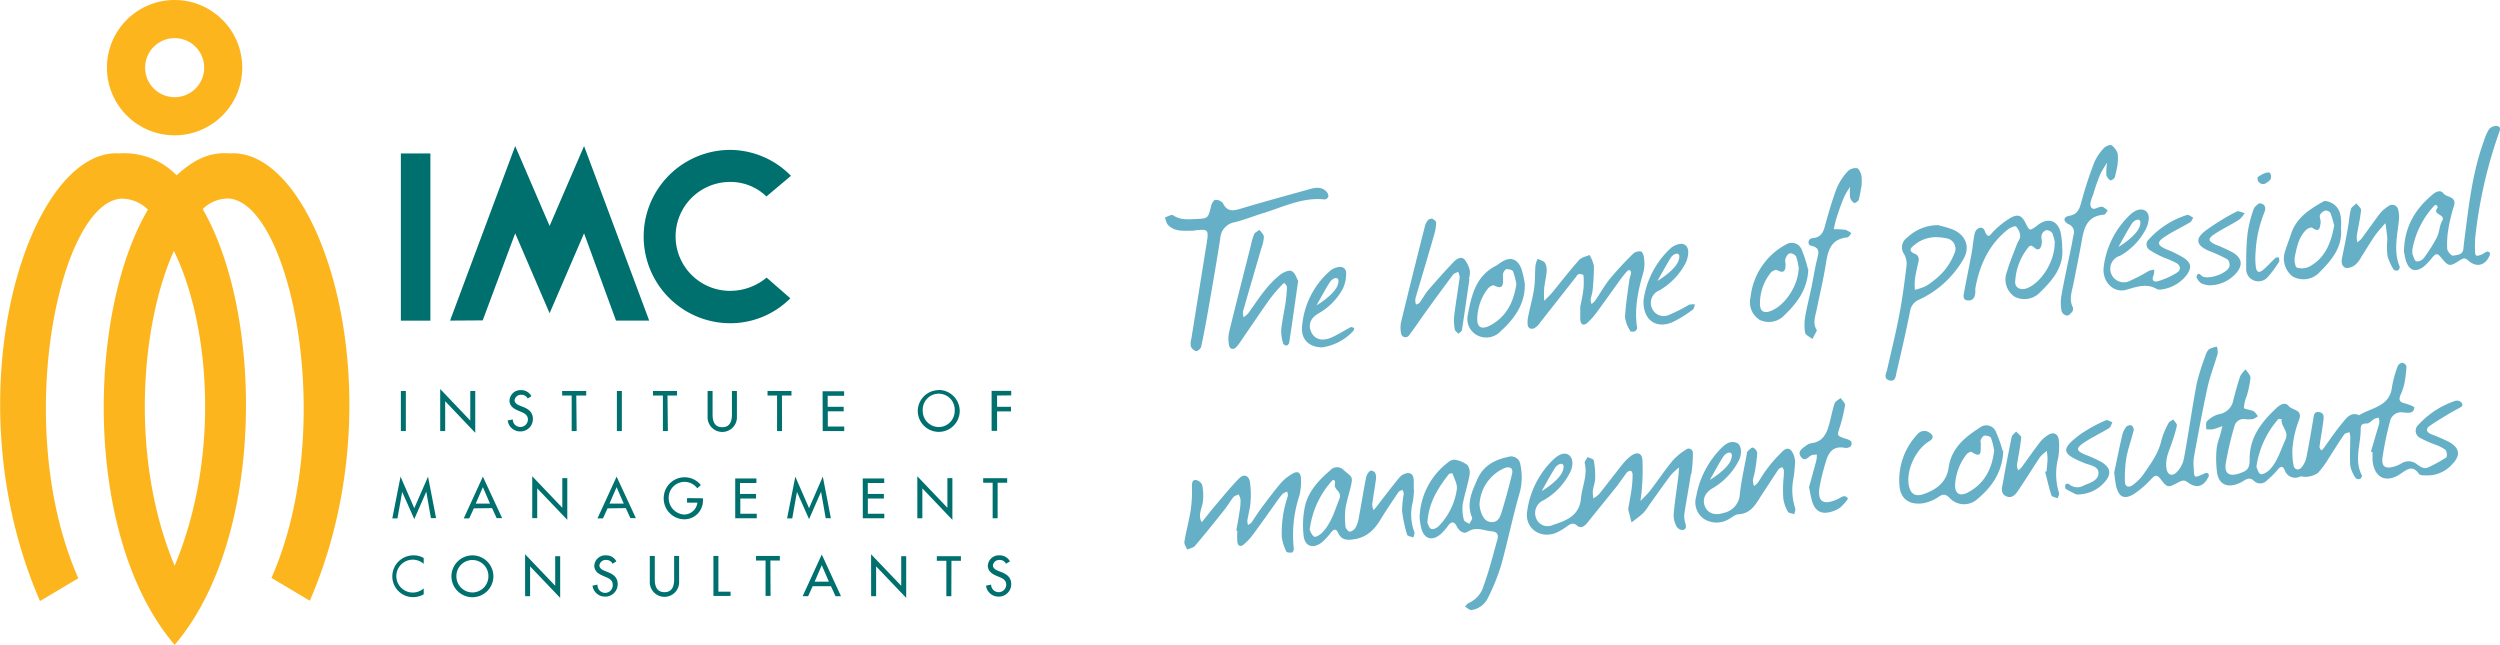 <?xml version="1.0" encoding="UTF-8"?>
<svg xmlns="http://www.w3.org/2000/svg" viewBox="0 0 456.33 117.71">
  <g id="Layer_2" data-name="Layer 2">
    <g id="Layer_1-2" data-name="Layer 1">
      <path d="M31.74,45.8c-5.95,13.19-8.17,37.58.14,57.47,8.56-20.5,6.22-44.59-.14-57.47M32.24,32c3-2.74,5.88-4.31,9.73-4,16.53-1.09,31,43.81,14.58,81.65l-7-4.16C61.7,77.94,53,37.2,41.82,36.24A6.59,6.59,0,0,0,37,38.17c11.07,19.09,11.51,60.05-5.12,79.54C15.2,98.17,15.83,57.29,27,38.27a6.7,6.7,0,0,0-5-2c-11.23,1-19.89,41.7-7.7,69.28l-7,4.16C-9.18,71.84,5.26,26.94,21.78,28a13.34,13.34,0,0,1,10.46,4" style="fill:#fdb51e"></path>
      <path d="M31.88,0A12.35,12.35,0,1,0,44.22,12.35,12.35,12.35,0,0,0,31.88,0m0,17.74a5.39,5.39,0,1,1,5.39-5.39,5.39,5.39,0,0,1-5.39,5.39" style="fill:#fdb51e"></path>
      <rect x="73.17" y="28.01" width="5.39" height="30.52" style="fill:#00706f"></rect>
      <polygon points="82.15 58.52 94.04 26.66 100.32 41.24 106.61 26.66 118.5 58.52 112.44 58.52 106.61 42.59 100.32 57.18 94.04 42.59 88.11 58.48 82.15 58.52" style="fill:#00706f"></polygon>
      <path d="M144.39,32.08l-4.49,3.78a9.44,9.44,0,0,0-6.64-2.65,9.94,9.94,0,1,0,0,19.88,10.4,10.4,0,0,0,6.67-2.42l4.33,3.78A15.48,15.48,0,0,1,133.31,59a15.82,15.82,0,1,1,0-31.64,15.65,15.65,0,0,1,11.08,4.75" style="fill:#00706f"></path>
      <path d="M77.34,101.86a3.5,3.5,0,0,0-1.84-.49,3.84,3.84,0,0,0-3.89,3.85A3.79,3.79,0,0,0,75.42,109a4,4,0,0,0,1.92-.52V107.4a3,3,0,1,1,0-4.48Zm8.89-.49a3.84,3.84,0,0,0-3.83,3.81,3.83,3.83,0,0,0,7.66,0,3.83,3.83,0,0,0-3.83-3.81m0,6.77a2.94,2.94,0,0,1-2.92-3,2.92,2.92,0,1,1,5.84,0,2.94,2.94,0,0,1-2.92,3m9.62.69h.91v-5.45l5.49,5.75v-7.61h-.91v5.4l-5.49-5.75Zm16.66-6.36a2.06,2.06,0,0,0-1.88-1.1,2,2,0,0,0-2.15,1.89c0,1,.76,1.49,1.59,1.85l.5.21c.64.26,1.27.6,1.27,1.39a1.39,1.39,0,1,1-2.77,0l-.92.19a2.28,2.28,0,0,0,2.26,2,2.26,2.26,0,0,0,2.34-2.28c0-1.22-.78-1.79-1.82-2.2l-.52-.21c-.46-.17-1-.47-1-1a1.15,1.15,0,0,1,1.22-1,1.26,1.26,0,0,1,1.18.69Zm6.1-1v4.63a2.68,2.68,0,1,0,5.35,0v-4.63h-.91v4.32c0,1.19-.36,2.3-1.76,2.3s-1.77-1.11-1.77-2.3v-4.32Zm12.52,0h-.91v7.31h3.13V108h-2.22Zm9.49.84h1.73v-.84H138v.84h1.74v6.47h.91ZM151.68,107l.83,1.83h1L150,101.21l-3.49,7.62h1l.83-1.83Zm-.38-.83h-2.6l1.3-3Zm7.71,2.66h.91v-5.45l5.49,5.75v-7.61h-.91v5.4L159,101.17Zm14.66-6.47h1.73v-.84H171v.84h1.74v6.47h.91Zm10.68.11a2.08,2.08,0,0,0-1.88-1.1,2,2,0,0,0-2.16,1.89c0,1,.76,1.49,1.59,1.85l.51.21c.63.26,1.26.6,1.26,1.39a1.38,1.38,0,1,1-2.76,0l-.93.19a2.28,2.28,0,0,0,2.26,2,2.26,2.26,0,0,0,2.34-2.28c0-1.22-.77-1.79-1.81-2.2l-.53-.21c-.45-.17-1-.47-1-1a1.15,1.15,0,0,1,1.22-1,1.24,1.24,0,0,1,1.17.69Z" style="fill:#00706f"></path>
      <path d="M75.62,94.75l2.19-5h0l.85,4.83h.94L78.13,87l-2.51,5.76L73.11,87l-1.5,7.62h.94l.86-4.83h0Zm14.2-2,.84,1.83h1L88.14,87l-3.49,7.62h1l.84-1.83Zm-.38-.83h-2.6l1.3-3Zm7.71,2.66h.91V89.14l5.49,5.75V87.28h-.91v5.4l-5.49-5.75Zm17.08-1.83.84,1.83h1L112.55,87l-3.49,7.62h1l.84-1.83Zm-.38-.83h-2.6l1.3-3Zm11.56-1v.83h1.89a2.46,2.46,0,0,1-2.39,2.17,3,3,0,0,1-2.85-3,2.89,2.89,0,0,1,5.22-1.78l.64-.61A3.81,3.81,0,0,0,121.15,91a3.79,3.79,0,0,0,3.7,3.79,3.4,3.4,0,0,0,3.46-3.55v-.29Zm8.79,3.68h3.93v-.83h-3V91H138v-.84h-2.93v-2h3v-.83H134.2Zm13.48.16,2.19-5h0l.85,4.83h.94L150.19,87l-2.51,5.76L145.17,87l-1.5,7.62h.94l.86-4.83h0Zm9.81-.16h3.92v-.83h-3V91h2.93v-.84H158.4v-2h3v-.83h-3.92Zm9.95,0h.92V89.14l5.48,5.75V87.28h-.91v5.4l-5.49-5.75Zm14.66-6.48h1.74v-.83h-4.38v.83h1.73v6.48h.91Z" style="fill:#00706f"></path>
      <path d="M74.08,71.37h-.91v7.31h.91Zm6.27,7.31h.91V73.23L86.75,79V71.37h-.91v5.4L80.35,71ZM97,72.32a2.09,2.09,0,0,0-1.88-1.11A2,2,0,0,0,93,73.11c0,1,.76,1.49,1.59,1.85l.51.21c.63.26,1.26.6,1.26,1.39a1.38,1.38,0,1,1-2.76,0l-.93.19a2.29,2.29,0,0,0,2.26,2,2.26,2.26,0,0,0,2.34-2.28c0-1.22-.78-1.8-1.81-2.2l-.53-.21c-.45-.17-1-.47-1-1a1.15,1.15,0,0,1,1.22-1,1.24,1.24,0,0,1,1.17.69Zm8.19-.12H107v-.83h-4.39v.83h1.74v6.48h.91Zm8.32-.83h-.91v7.31h.91Zm8.33.83h1.74v-.83h-4.39v.83H121v6.48h.91Zm7.32-.83V76a2.68,2.68,0,1,0,5.35,0V71.37h-.91v4.32c0,1.19-.36,2.29-1.77,2.29s-1.76-1.1-1.76-2.29V71.37Zm13.57.83h1.74v-.83H140.1v.83h1.74v6.48h.91Zm7.44,6.48h3.93v-.83h-3V75.08H154v-.83h-2.92v-2h3v-.83h-3.93Zm21.16-7.47A3.84,3.84,0,0,0,167.52,75a3.83,3.83,0,0,0,7.66,0,3.85,3.85,0,0,0-3.83-3.82m0,6.77a2.94,2.94,0,0,1-2.92-3,2.92,2.92,0,1,1,5.83,0,2.93,2.93,0,0,1-2.91,3m13.23-5.78v-.83H181v7.31H182V75.09h2.54v-.83H182V72.2Z" style="fill:#00706f"></path>
      <path d="M411.89,85.28c.15.27.35,1.15.76,1.26s1.2-.36,1.61-.78c1.49-1.54,2-3.58,2.89-5.47.74-1.61-.9-2.47-.67-3.79-.21,0-.54-.08-.62,0a16.76,16.76,0,0,0-4,8.75m20.93-2.88c.51-1.71,1-3.41,1.51-5.13a3,3,0,0,0-.11-1,3.69,3.69,0,0,0-.76.2c-.49.28-.95.88-1.41.86-.92,0-1.13.29-1.12,1.11,0,2.79-1.23,5.61.23,8.38.06.12-.18.55-.37.63a.85.85,0,0,1-.76-.14,6.06,6.06,0,0,1-1-2.24c-.12-1.78,0-3.57,0-5.35a3.87,3.87,0,0,0-.16-.81c-.32.13-.77.17-.93.4-1,1.41-1.86,2.87-2.8,4.29a17.17,17.17,0,0,1-2,2.75,4.07,4.07,0,0,1-2,.7c-.43.1-1-.15-1.34,0a2,2,0,0,1-2.75-1.25c-.35-.77-.74-.66-1.23-.09a14.65,14.65,0,0,1-2,2,1.63,1.63,0,0,1-2.33.13c-.75-.74-1.34-.41-2,0a5.76,5.76,0,0,1-1,.5c-1.86.71-3.31.16-3.73-1.77a18.46,18.46,0,0,1-.11-4.76,11.62,11.62,0,0,1,.58-2.19c.17-.61.31-1.22.47-1.83a15,15,0,0,1-1.71.59,5.24,5.24,0,0,1-1.25,0c0-.51-.12-1.22.16-1.48a4.68,4.68,0,0,1,2.17-1.27A3.13,3.13,0,0,0,407.66,73c.38-1.47.77-2.93,1.26-4.36a4.73,4.73,0,0,1,1-1.22c.31.53.89,1.07.86,1.58a18.39,18.39,0,0,1-.69,3.31,6.58,6.58,0,0,0-.5,2.12c0,.27,1.17.34,1.74.62.34.17.55.6.82.91a3.68,3.68,0,0,1-.93.54,6.1,6.1,0,0,1-1.42,0,1.73,1.73,0,0,0-1.95,1.32,58.55,58.55,0,0,0-1.59,6.85c-.24,1.82.69,2.34,2.48,1.75,1.51-.49,1.91-.9,1.89-2.67,0-4,2.2-6.73,4.88-9.26.63-.59,1.57-1.22,2.25-.38s2.66.6,1.87,2.58a19.17,19.17,0,0,0-1.14,4.68,12.19,12.19,0,0,0,.17,3.61c.14.81,1,.94,1.48.29a4.15,4.15,0,0,0,.84-1.74c.47-2.31.86-4.64,1.26-7,.11-.66.11-1.45,1.07-1.31s.86.93.78,1.58c-.2,1.59-.49,3.17-.71,4.76,0,.2.19.43.3.65A2.86,2.86,0,0,0,424,82c1.18-1.6,2.27-3.27,3.55-4.79.74-.88,1.51-2.1,3.07-1.42,2.27-1.41,5.61-1.56,6-5.18a19.9,19.9,0,0,1,1.06-3.82,1.07,1.07,0,0,1,.84-.57c.28,0,.76.47.74.7a23.34,23.34,0,0,1-.43,3.33,10.61,10.61,0,0,1-.67,1.86c-.29.73-.27,1.24.67,1.48.68.17,1.88.6,1.86.82-.12,1.19-1.23.92-2,.88A2.09,2.09,0,0,0,436.23,77a58,58,0,0,0-1.36,6.62c-.18,1.59.6,2,2.13,1.55a5.8,5.8,0,0,0,1.3-.56,2.43,2.43,0,0,1,2.92.17c.64.44,1.25.93,2.08.5a28.5,28.5,0,0,0,3.21-1.77c.21-.14.14-1.16-.14-1.4a7.34,7.34,0,0,0-2-1,21,21,0,0,1-2.59-1.16,1.45,1.45,0,0,1-.33-2.42,15.89,15.89,0,0,1,6.62-4.33,1.24,1.24,0,0,1,.83,0,1.19,1.19,0,0,1,.56.55.54.54,0,0,1-.16.49c-.65.39-1.33.72-2,1.11-1.29.79-2.61,1.55-3.84,2.42-.77.55-.51,1.13.28,1.48a30.36,30.36,0,0,1,3.4,1.48c1.84,1.08,2,2.4.54,3.92a6.05,6.05,0,0,1-4.8,2.13c-.47,0-1.15,0-1.35-.29-1.19-1.65-2.07-.86-3.36,0-2.68,1.83-4.86.66-5.11-2.54,0-.47,0-1,0-1.42l-.27-.08" style="fill:#65b0c7"></path>
      <path d="M260.55,95.44c.12.21.28.91.67,1.09s1.08-.18,1.41-.52a12,12,0,0,0,3.29-6.72c.13-.91-.48-1.93-.8-2.89,0,0-.54,0-.65.14-2,2.56-3.72,5.22-3.92,8.9m9.51-3.25a7.08,7.08,0,0,0,.26,1.26c.32.92.8,1.79,1.9,1.85s1.55-.77,1.79-1.56c.75-2.41,1.43-4.85,2-7.31.22-1-.44-1.33-1.37-1a7.62,7.62,0,0,0-4.58,6.72M259.12,94.6a13.06,13.06,0,0,1,5.12-10.14,1.9,1.9,0,0,1,1.25-.55,5,5,0,0,1,2.39,1,2.58,2.58,0,0,1,.32,2c-.33,1.76-.92,3.48-1.22,5.24a7.57,7.57,0,0,0,.23,2.75c.06.3.62.49,1,.73.17-.39.6-.89.49-1.15-1.08-2.59,0-4.8,1-7.06,1.08-2.42,3.1-3.49,5.53-4a1.7,1.7,0,0,1,2.3,1.46,10.77,10.77,0,0,1-.12,5c-1.28,4.35-2.16,8.81-3.37,13.17a37.68,37.68,0,0,1-2.4,6,4,4,0,0,1-3.07,2.31c-.36,0-.78-.42-1.17-.64.24-.23.44-.56.73-.67a4.89,4.89,0,0,0,2.69-3.16c1-2.74,1.71-5.59,2.5-8.41.24-.87,0-1.41-1.08-1.5-1.45-.13-2.81-.92-4.34.08-.76.5-1.6-.18-2-1-.52-1-1.06-.85-1.65,0a8.52,8.52,0,0,1-1.33,1.48c-1.53,1.26-2.89.86-3.46-1a11.41,11.41,0,0,1-.31-1.84" style="fill:#65b0c7"></path>
      <path d="M239.06,96.71c.16.27.37,1,.83,1.25.23.15,1-.31,1.39-.67,1.72-1.74,2.33-4.05,3.21-6.25.53-1.34-1.09-1.64-.82-2.7.11-.46-.13-1.14-.7-.4a16.31,16.31,0,0,0-3.91,8.77m19.05-7.36a21.56,21.56,0,0,1-.21,2.19,9.14,9.14,0,0,0,.26,5.57c.1.25-.1.63-.17,1-.4-.16-1.08-.25-1.15-.51a25.36,25.36,0,0,1-.92-4.37,19.15,19.15,0,0,1,.31-3.09,1.92,1.92,0,0,0-.25-.73c-.24.13-.57.21-.71.41-1.11,1.64-2.23,3.29-3.27,5s-2.37,3.23-4.77,3.6c-1.49.24-2.36.15-3-1.19-.36-.77-.76-.65-1.24-.08A11.86,11.86,0,0,1,241.28,99c-1.57,1.23-3.11.76-3.32-1.18a16.71,16.71,0,0,1,.28-5.6c.66-2.63,2.53-4.62,4.57-6.37a1.66,1.66,0,0,1,2.5,0c1.51,1.27,1.64,1.16,1.29,2.78-.3,1.38-.78,2.74-1,4.13a13.91,13.91,0,0,0,0,3.35c0,.36.54.95.81.94a1.61,1.61,0,0,0,1.06-.8,6.33,6.33,0,0,0,.58-1.88c.45-2.41.83-4.83,1.31-7.23.1-.47.55-1.21.86-1.22.83,0,1,.72.95,1.43-.2,1.59-.5,3.17-.7,4.76a2.76,2.76,0,0,0,.26,1c.18-.21.37-.41.54-.63,1.39-1.79,2.74-3.62,4.2-5.35a2.25,2.25,0,0,1,1.67-.78c.93.13.91,1.06.92,1.83,0,.38,0,.76,0,1.2" style="fill:#65b0c7"></path>
      <path d="M217.82,42.11c-1.87,0-3.56.24-4.75-1.21a3.93,3.93,0,0,1-.4-1.24c.5-.14,1.19-.56,1.46-.37,1.3.9,2.72.75,4.13.69,2.29-.1,2.26-.12,2.82-2.44.1-.41.46-1,.72-1.06a1.76,1.76,0,0,1,1.41.58c.87,1.84,2.17,1.35,3.62.92,4.1-1.22,8.23-2.34,12.35-3.49,1.15-.32,2.29-.41,3.11.71a.94.94,0,0,1,.15.75.85.85,0,0,1-.63.46c-4.06-.46-7.6,1.39-11.29,2.51-1.73.53-3.42,1.22-5.17,1.65a3.15,3.15,0,0,0-2.61,2.93c-.68,4.39-1.45,8.76-2.21,13.14-.39,2.23-.8,4.46-1.29,6.68-.08.33-.66.82-.93.77a1.52,1.52,0,0,1-.95-.89,3.1,3.1,0,0,1,.1-1.37q1.41-8.8,2.83-17.63c0-.28.1-.56.12-.84.09-1.26-.11-1.47-1.42-1.39a11.4,11.4,0,0,0-1.17.14" style="fill:#65b0c7"></path>
      <path d="M225.66,96.86c.21-1.21.44-2.41.62-3.62a11.78,11.78,0,0,0,.16-2,3.12,3.12,0,0,0-.35-1c-.32.16-.73.24-.94.49-.59.74-1.06,1.57-1.65,2.31-1.77,2.23-3.55,4.45-5.39,6.61-.31.36-.94.45-1.42.67-.18-.48-.57-1-.5-1.43.32-2,.86-3.88,1.16-5.83a24.31,24.31,0,0,0,.22-4.18c0-.64,0-1.26.65-1.27a1.57,1.57,0,0,1,1.22.91,9.71,9.71,0,0,1,.15,2.8c-.06,1.33-1.05,2.6-.23,4,.82-1,1.63-2.06,2.48-3.06,1.41-1.66,2.79-3.35,4.31-4.91.88-.9,1.81-.6,2,.64a16.07,16.07,0,0,1,.11,3.67c-.08,1.12-.4,2.23-.58,3.34a3,3,0,0,0,.12.82,2.33,2.33,0,0,0,.62-.42c.6-.85,1.13-1.75,1.76-2.58,1.18-1.59,2.37-3.18,3.66-4.7a8.13,8.13,0,0,1,2-1.6c1-.64,1.6-.33,1.63.9a10.61,10.61,0,0,1-.3,3.08,22.93,22.93,0,0,0-1,9.73c0,.2-.2.62-.36.64-.33,0-.93,0-1-.17a9.21,9.21,0,0,1-.84-2.62,20.71,20.71,0,0,1,1.1-7.52,2.31,2.31,0,0,0-.1-.81,2.5,2.5,0,0,0-.87.41,17,17,0,0,0-1.2,1.59c-1.38,1.93-2.74,3.87-4.15,5.77A10.6,10.6,0,0,1,227,99.4c-.61.5-1.08.21-1.15-.54a18.66,18.66,0,0,1,0-2l-.14,0" style="fill:#65b0c7"></path>
      <path d="M288.5,55.76c.12-.61.38-1.81.53-3a13.25,13.25,0,0,0,0-2.52c0-.1-.57-.27-.83-.21s-.41.37-.59.59q-3.24,4.13-6.49,8.26a3.44,3.44,0,0,1-1,1c-.56.27-1.18.15-1.27-.6a5,5,0,0,1,.13-1.68c.33-1.67.81-3.31,1.05-5,.2-1.37.13-2.78.24-4.17a4.8,4.8,0,0,1,.41-1.19c.46.24,1.09.38,1.33.75a2.72,2.72,0,0,1,.3,1.63c-.08,1-.35,2-.45,3.07a16.47,16.47,0,0,0,0,2.22c.5-.51,1.05-1,1.5-1.55,1.63-2,3.19-4,4.88-5.91.42-.48,1.24-.61,1.88-.91a6.27,6.27,0,0,1,.82,2,38.16,38.16,0,0,1-.25,4.52c-.05.55-.28,1.09-.35,1.65a2.49,2.49,0,0,0,.17.78,3.15,3.15,0,0,0,.63-.57c.91-1.33,1.69-2.75,2.7-4a61,61,0,0,1,4.23-4.58,1.74,1.74,0,0,1,1.49-.43c.35.18.52.94.56,1.45A6.52,6.52,0,0,1,300,49.6c-1,3.37-1.72,6.74-1.17,10.28,0,.18-.23.52-.43.6s-.72.08-.78,0a6.16,6.16,0,0,1-1-2.55c.1-2.25.48-4.49.77-6.72.06-.47.25-.91.33-1.37a.61.61,0,0,0-.19-.5c-.08-.07-.38,0-.47.1a18.77,18.77,0,0,0-1.26,1.54c-1.44,2-2.85,4-4.32,6a13.27,13.27,0,0,1-1.69,1.9c-.71.65-1.21.44-1.34-.48a5.44,5.44,0,0,1,0-.57v-2" style="fill:#65b0c7"></path>
      <path d="M440.35,45.7a2.42,2.42,0,0,0,0,.68c.21.48.38,1.23.72,1.33a1.63,1.63,0,0,0,1.38-.64,27.84,27.84,0,0,0,2.39-3.8c.45-.91.42-2.08.93-2.94.74-1.26-1.94-1.13-.84-2.38.06-.08-.05-.38-.16-.49s-.37,0-.46.11a15.77,15.77,0,0,0-4,8.13m-1.52.41c.05-4.8,2.13-8,5.22-10.59.62-.53,1.47-.94,2-.21s2.48.5,1.91,2.29a29.47,29.47,0,0,0-1,4.13,16.56,16.56,0,0,0-.23,3.65c0,.48.79,1.35,1.06,1.29.73-.15,1.8-.09,1.9-1.29.09-1,.24-2.07.37-3.1.71-5.62,1.42-11.25,3.4-16.62a8.56,8.56,0,0,1,.91-2.07A1.74,1.74,0,0,1,455.8,23c.78.14.53.78.31,1.34a84.65,84.65,0,0,0-4.17,17.9,18.31,18.31,0,0,0-.17,3.39c0,1.2.21,1.26,1.37.75.26-.12.48-.33.74-.42a.45.45,0,0,1,.59.59c-.74,1.89-2.4,2.39-3.94,1-.71-.63-1-.35-1.59,0-1.8,1.17-2,1.15-3.45-.64-.68-.86-1-.48-1.5.07a11.12,11.12,0,0,1-1.55,1.66c-1.5,1.15-2.67.8-3.26-1a10.51,10.51,0,0,1-.35-1.62" style="fill:#65b0c7"></path>
      <path d="M385.91,86.25c.43-2,.91-4.43,1.46-6.81a4,4,0,0,1,.73-1.52,1,1,0,0,1,.95-.28,1,1,0,0,1,.42.88c-.4,1.65-1,3.26-1.32,4.92a22.55,22.55,0,0,0-.28,4.5c0,.89.71,1.13,1.4.61a8.76,8.76,0,0,0,2-2c1.33-1.95,2.76-3.84,3.27-6.24a13.8,13.8,0,0,1,1.32-3.13c.13-.27.55-.41.84-.61.23.37.71.79.65,1.11a22.52,22.52,0,0,1-.87,3c-.29.9-.68,1.77-.91,2.68a5.89,5.89,0,0,0-.14,2c.14,1.31,1,1.72,1.91.81a5,5,0,0,0,1.28-2.38c.84-4.55,1.48-9.13,2.33-13.68a39.49,39.49,0,0,1,1.6-5.13,2.62,2.62,0,0,1,.66-1.23,4.52,4.52,0,0,1,1.44-.47,3.27,3.27,0,0,1,.15,1.25c-.6,2.09-1.41,4.12-1.87,6.24-.93,4.24-1.7,8.51-2.49,12.78a9.35,9.35,0,0,0,0,2c.06,1.71.07,1.71,1.69,1a2,2,0,0,1,.51-.22.46.46,0,0,1,.47.71c-.86,1.79-2.16,2.2-3.78,1-.71-.53-1.07-.3-1.7,0-1.87,1-2,1.06-3.24-.58-.72-.93-1.08-.69-1.74,0a17.53,17.53,0,0,1-3.18,2.74c-1.72,1-2.63.57-3.17-1.29a20.44,20.44,0,0,1-.38-2.66" style="fill:#65b0c7"></path>
      <path d="M375.09,44.32a8.76,8.76,0,0,0-.49-1.78,1.28,1.28,0,0,0-1.1-.52,1.3,1.3,0,0,0-.84.88c-.12.53.14,1.13,0,1.67-.11.73-.53,1.35-1.32.63s-1-.17-1.35.26a10.8,10.8,0,0,0-2.14,5.75c-.18,1.34,1,1.92,2.32,1.33,2.55-1.13,4.92-4.93,4.87-8.22m1.38.84c.35,3.66-1.86,6.08-4.19,8.34a3.9,3.9,0,0,1-4.5.66,3.79,3.79,0,0,1-1.41-4.53c.49-1.72,1.2-3.37,1.83-5.05.19-.53.64-1,.6-1.55a2.73,2.73,0,0,0-.77-1.69c-.16-.16-1,.2-1.44.51-3.46,2.73-5.18,6.44-5.95,10.66-.07.37,0,.76-.06,1.14-.11.74-.5,1.25-1.32,1.19-1-.09-.82-.87-.7-1.49.43-2.33.92-4.64,1.35-7,.23-1.2.31-2.43.56-3.64s1.49-1.5,1.82-.65c.7,1.82,1.07.68,1.74.07a15.53,15.53,0,0,1,3.1-2.42c1.37-.7,2-.32,2.69,1.08s.73,1.31,1.84.57c.16-.11.29-.25.45-.36,1.8-1.29,3.43-.79,4.05,1.32a15.3,15.3,0,0,1,.31,2.81" style="fill:#65b0c7"></path>
      <path d="M364,82.25a12.85,12.85,0,0,0-.57-2.3c-.11-.28-.77-.46-1.17-.44-.25,0-.55.44-.69.75s0,.55,0,.83c-.13,1,.41,2.8-1.73,1.39-.14-.09-.68.2-.87.44a9.79,9.79,0,0,0-2.09,5.44c-.11,1.69.78,2.32,2.28,1.55,3-1.56,4.43-4.23,4.84-7.66m1.66,0c-.12,3.8-2,6.58-4.72,8.84a3.58,3.58,0,0,1-5.1-.24c-.7-.64-1.11-.74-1.92-.2a7.46,7.46,0,0,1-2.83,1.2c-2.52.4-4.22-.76-4.38-3.25A12.19,12.19,0,0,1,350,79.26a1.6,1.6,0,0,1,2.3-.2c.66.45.62,1-.11,1.45-2.53,1.47-4.35,5.46-3.74,8.2.34,1.53,1.21,2,2.72,1.46,2.37-.84,4.14-2.16,4.53-4.88.52-3.62,3.16-5.66,6-7.44a1.88,1.88,0,0,1,2.63,1,23.09,23.09,0,0,1,1.21,3.42" style="fill:#65b0c7"></path>
      <path d="M354,43.32a6.21,6.21,0,0,0-4.51,1.35c-.56.44-1.36,1.09,0,1.64.76.31.84.91.66,1.64-.24,1-.47,2-.62,3.06a12.05,12.05,0,0,0,0,1.9,12.78,12.78,0,0,0,1.78-.58A8.42,8.42,0,0,0,353,51.18a11.16,11.16,0,0,0,3.73-4.91,1.92,1.92,0,0,0-1.53-2.78,8.48,8.48,0,0,0-1.14-.17m-.15-2.17a17.51,17.51,0,0,1,2.61.77c2.44,1.1,3.16,3.34,1.75,5.58a18.13,18.13,0,0,1-7.88,7.16,2.72,2.72,0,0,0-1.76,2.26c-.74,3.7-1.59,7.37-2.44,11-.16.67-.18,1.78-1.24,1.53-1.27-.29-.64-1.31-.46-2.09.74-3.31,1.57-6.6,2.2-9.93.56-2.94.95-5.92,1.31-8.9a3.57,3.57,0,0,0-.44-2.15,2.12,2.12,0,0,1,.56-3,8.08,8.08,0,0,1,5.79-2.28" style="fill:#65b0c7"></path>
      <path d="M236.94,51.37c-.58,4.05-1.08,7.6-1.61,11.14a.8.8,0,0,1-.48.57.76.76,0,0,1-.64-.39,8.36,8.36,0,0,1-.35-2.46c.17-1.68.55-3.34.8-5,.13-.93.21-1.87.25-2.82,0-.22-.21-.47-.38-.65s-.38.07-.49.2a28.39,28.39,0,0,0-2.22,2.57c-1.76,2.47-3.44,5-5.16,7.48a9.19,9.19,0,0,1-1,1.35c-.55.56-1.17.37-1.3-.29a5.81,5.81,0,0,1,0-2.49c1.27-5.22,2.61-10.43,3.93-15.65a13.06,13.06,0,0,1,.62-2.16c.16-.35.65-.56,1-.83.28.44.79.87.79,1.31a7.74,7.74,0,0,1-.5,2.18c-1.1,3.81-2.23,7.61-3.31,11.42A2.87,2.87,0,0,0,227,57.9a4.92,4.92,0,0,0,.84-.71c1-1.37,1.92-2.82,3-4.15a17.26,17.26,0,0,1,2.76-2.84c.59-.47,1.73-1,2.2-.7.67.37.93,1.43,1.19,1.87" style="fill:#65b0c7"></path>
      <path d="M268.22,50.93c-.45,3.08-.88,6.16-1.36,9.24,0,.28-.42.51-.64.76-.23-.27-.64-.51-.68-.8a9.61,9.61,0,0,1-.1-2.51c.29-2.34.68-4.67,1-7a3,3,0,0,0-.28-1c-.32.17-.74.26-.93.52q-2.64,3.52-5.21,7.1c-.94,1.3-1.81,2.66-2.8,3.93a.8.8,0,0,1-1.48-.37,4.92,4.92,0,0,1,0-2q2.14-8.82,4.38-17.61a2.37,2.37,0,0,1,.54-1,.89.89,0,0,1,.75-.27c.3.12.73.46.73.7a8.64,8.64,0,0,1-.35,2.2c-1.07,3.73-2.19,7.44-3.29,11.16a3.4,3.4,0,0,0-.17.83,3.81,3.81,0,0,0,.13.8c.23-.12.54-.19.67-.37.57-.77,1-1.63,1.62-2.34,1.48-1.72,3-3.42,4.56-5.06.51-.53,1.33-1.13,2-.49a4.81,4.81,0,0,1,1,2.16,3.88,3.88,0,0,1-.19,1.39h.07" style="fill:#65b0c7"></path>
      <path d="M339.73,34.17a20.6,20.6,0,0,1-.46,2.32c-.08.26-.72.64-.83.56a1.73,1.73,0,0,1-.74-1,11.44,11.44,0,0,1,0-1.94,14.75,14.75,0,0,0-1.08,1.82c-.52,1.22-.95,2.48-1.36,3.74-.24.71-.37,1.45-.55,2.17a16.48,16.48,0,0,1,2.11.1,3.76,3.76,0,0,1,1.11.63c-.23.27-.45.73-.71.76-3.26.31-3.61,2.72-4,5.21-.45,2.7-1.09,5.37-1.64,8.06-.24,1.19-.73,2.38,0,3.58a.34.34,0,0,1,0,.28c-.24.47-.51.94-.76,1.42-.47-.39-1.26-.72-1.34-1.18a9.12,9.12,0,0,1,.06-3.08c.3-1.77.77-3.51,1.13-5.27s.59-3.35,1-5c.27-1.15.65-2.13-1.1-2.5-.72-.16-.56-1.32.26-1.38,1.59-.13,2-1.11,2.33-2.39.62-2.28,1.28-4.56,2.12-6.77a10.69,10.69,0,0,1,2-3.05,2.07,2.07,0,0,1,1.68-.56c.35.06.68.83.81,1.34a10,10,0,0,1,0,2.13" style="fill:#65b0c7"></path>
      <path d="M386.57,29.84c-.11.53-.27,1.54-.56,2.53-.08.26-.72.62-.8.56a1.8,1.8,0,0,1-.74-1,12.8,12.8,0,0,1,.14-2.22,18.18,18.18,0,0,0-1.23,2.07,33.44,33.44,0,0,0-1.23,3.48c-.25.8-.78,1.78-.52,2.42.45,1.09,1.5-.25,2.26.12a6.89,6.89,0,0,1,.84.61c-.22.27-.42.75-.66.77-3.45.27-3.74,2.89-4.2,5.42s-.93,4.82-1.41,7.23c-.28,1.38-.8,2.74-.15,4.16a.9.9,0,0,1,0,.8c-.25.35-.64.82-1,.82a1.27,1.27,0,0,1-1-.79,8.23,8.23,0,0,1-.05-2.8c.55-3.07,1.23-6.11,1.86-9.17.13-.65.22-1.3.36-1.94a1.55,1.55,0,0,0-.94-2c-1-.55-.91-1.32.11-1.5,1.53-.27,1.9-1.18,2.25-2.49a74.3,74.3,0,0,1,2.37-7.27,9,9,0,0,1,1.7-2.56c.32-.37,1.12-.74,1.44-.58a2.91,2.91,0,0,1,1.11,1.46,6.48,6.48,0,0,1,0,1.91" style="fill:#65b0c7"></path>
      <path d="M435.75,43.86a5.42,5.42,0,0,0,0-.57c-.1-.85-.21-1.71-.32-2.56a25.44,25.44,0,0,0-1.8,2.09c-.92,1.32-1.74,2.72-2.61,4.07a5.11,5.11,0,0,1-1,1.35,2.65,2.65,0,0,1-1.71.69c-.84-.19-1-1-.81-1.85.38-1.85.75-3.7,1.08-5.56.2-1.11.25-2.26.54-3.34.11-.42.68-.71,1-1.06.3.42.89.87.85,1.26-.17,1.59-.54,3.16-.79,4.75a4.21,4.21,0,0,0,.12,1.1,4.93,4.93,0,0,0,.79-.71c1.13-1.52,2.2-3.08,3.35-4.58a6.21,6.21,0,0,1,1.5-1.29,1.1,1.1,0,0,1,1.8.61,5.33,5.33,0,0,1,.13,2c-.29,2.81-1,5.61.15,8.41a.76.76,0,0,1-.31.68.84.84,0,0,1-.77-.11,9.67,9.67,0,0,1-1.14-2.5,13.34,13.34,0,0,1-.05-2.83h0" style="fill:#65b0c7"></path>
      <path d="M373.56,86.07c.06-.75.16-1.51.18-2.26,0-.5-.08-1-.12-1.5a7.08,7.08,0,0,0-1.22,1.08c-1.27,1.89-2.46,3.83-3.73,5.72-.57.85-1.21,2-2.44,1.49s-.75-1.79-.58-2.76c.46-2.7,1-5.4,1.54-8.08.08-.36.53-.65.81-1,.33.39,1,.81.93,1.17-.17,1.69-.53,3.36-.78,5a2.76,2.76,0,0,0,.23.93,3.85,3.85,0,0,0,.6-.53c1.12-1.52,2.2-3.08,3.35-4.58a6.06,6.06,0,0,1,1.48-1.33c1-.66,1.91-.25,2,1a12.44,12.44,0,0,1-.11,3.11,11.71,11.71,0,0,0,.13,6.43c.11.27-.15.67-.24,1-.39-.17-1-.26-1.13-.53-.47-1.42-.78-2.87-1.16-4.32l.25-.07" style="fill:#65b0c7"></path>
      <path d="M276.78,51.85a13.13,13.13,0,0,0-.6-2.31c-.11-.27-.78-.43-1.18-.41-.24,0-.51.46-.64.77a2.61,2.61,0,0,0,0,.84c0,1.08.08,2.27-1.67,1.35-.22-.11-.86.29-1.11.6a9.23,9.23,0,0,0-1.93,5.5c-.05,1.53.8,2,2.22,1.28,3.05-1.56,4.4-4.25,4.92-7.62m1.54,0c.06,3.67-1.89,6.31-4.4,8.6a3.59,3.59,0,0,1-4.22.79,3.37,3.37,0,0,1-1.77-3.85c.66-3.55,1.48-7.05,5.16-8.9a6.67,6.67,0,0,0,.7-.48c1.78-1.25,3.16-.9,3.92,1.1a17.83,17.83,0,0,1,.61,2.74" style="fill:#65b0c7"></path>
      <path d="M328.27,48.65a7.81,7.81,0,0,0-.43-1.84,1.33,1.33,0,0,0-1.12-.57c-.32,0-.65.56-.8.94s0,.74,0,1.12c0,1-.23,1.75-1.53,1-.22-.13-.9.16-1.14.44a8.93,8.93,0,0,0-2,5.74c0,1.38.75,1.79,2.08,1.24,2.63-1.1,5-4.73,5-8.06m1.74.44c-.09,3.61-2,6.17-4.37,8.45a3.89,3.89,0,0,1-4.48.85,3.81,3.81,0,0,1-1.68-4.19,12.39,12.39,0,0,1,6.59-9.65,1.92,1.92,0,0,1,2.67.87A22.72,22.72,0,0,1,330,49.09" style="fill:#65b0c7"></path>
      <path d="M330.19,89c.43-1.58.91-3.3,1.36-5a6.12,6.12,0,0,0,.09-1,2.65,2.65,0,0,0-1,.1c-.62.33-1.19,1.26-1.9.3s.2-1.53.85-2a2.27,2.27,0,0,1,1-.5c2.08-.22,2.81-1.7,3.28-3.41.36-1.27.58-2.59,1-3.84.14-.42.73-.69,1.11-1,.29.45.86.94.8,1.33a29.45,29.45,0,0,1-1,4.11c-.46,1.46-.5,1.44,1.12,2a2.23,2.23,0,0,1,1,.48.93.93,0,0,1-.08.9,1.43,1.43,0,0,1-1.06.28c-2.29-.45-3.08,1-3.55,2.75A40.8,40.8,0,0,0,332.11,89c-.35,2.49.61,3.19,2.91,2.29.09,0,.17-.1.26-.13.66-.2,1.35-1.07,2-.21.12.17-.79,1.16-1.33,1.65a4.72,4.72,0,0,1-1.52.76c-1.81.6-3,.07-3.62-1.69a22.37,22.37,0,0,1-.58-2.7" style="fill:#65b0c7"></path>
      <path d="M426.06,41.13a22,22,0,0,0-.68-2.26,1.05,1.05,0,0,0-.91-.44,1.65,1.65,0,0,0-1,.82c-.14.4.18.94.12,1.39-.12.83-.16,1.93-1.53.93-.19-.13-.85.13-1.11.38-1.36,1.33-1.7,3.15-2.07,4.9-.14.64.05,1.88.39,2a3.14,3.14,0,0,0,2.36-.24c2.81-1.58,3.87-4.29,4.44-7.48m1.23.54c.35,3.5-1.8,5.95-4.11,8.23a4,4,0,0,1-4.76.53,4.16,4.16,0,0,1-1.32-4.6c.33-1.08.76-2.13,1.11-3.21,1-2.95,3.41-4.44,5.88-5.85.42-.24,1.48.18,2,.6,1.31,1.08,1.27,2.66,1.21,4.3" style="fill:#65b0c7"></path>
      <path d="M379,90.25c-.35-.17-1.16-.56-1.92-1-.14-.09-.15-.54-.07-.78s.55-.19.66-.09a2.3,2.3,0,0,0,2.66.25c1.12-.49,2.65-.88,2.71-2.21s-1.5-1.47-2.52-1.88c-4.25-1.71-4.43-2.51-.84-5.24a28,28,0,0,1,4.72-2.59c.27-.13.79.24,1.19.38-.2.36-.31.87-.62,1.06-1.54.94-3.19,1.7-4.67,2.71s-1.23,1.45.24,2.1a23.5,23.5,0,0,1,3.1,1.41c1.69,1.06,1.8,2.23.44,3.73A6.54,6.54,0,0,1,379,90.25" style="fill:#65b0c7"></path>
      <path d="M403.3,52.08a4.28,4.28,0,0,1-1.5-.37c-.41-.26-.95-1-.85-1.26.34-1.05.79-.06,1.21.07,1.31.42,4.13-.55,4.75-1.77a1.45,1.45,0,0,0-.31-1.4,28,28,0,0,0-3.34-1.53c-2.32-1-2.67-2.15-.78-3.64a42.87,42.87,0,0,1,5.76-3.56c.33-.19,1,.17,1.48.28a4.67,4.67,0,0,1-.94,1.15c-1.53,1-3.16,1.73-4.65,2.74-1.19.81-1.05,1.26.33,1.88a28.06,28.06,0,0,1,3.1,1.42c1.67,1,1.89,2.29.63,3.75a6.51,6.51,0,0,1-4.89,2.24" style="fill:#65b0c7"></path>
      <path d="M389.16,40.79c.62-.89,2-1.16,1.37.61s-3.84,3.68-3.84,3.68,1.85-3.41,2.47-4.29m10-1.54a15.71,15.71,0,0,0-6.88,4.4,1.21,1.21,0,0,0,.13,2A16.94,16.94,0,0,0,394.94,47,23.16,23.16,0,0,1,397.25,48c.84.53.89,1.29.05,1.81a14.35,14.35,0,0,1-3.34,1.5c-.81.25-1.31-.11-.85-1.09a3.12,3.12,0,0,0,.09-1,4.66,4.66,0,0,0-1,.24,27.63,27.63,0,0,1-3.27,1.72A2.47,2.47,0,1,1,387,46.68a11.85,11.85,0,0,0,4.54-4.59,5.18,5.18,0,0,0,.68-2.13c.11-1.37-1-2.08-2.27-1.54a4.15,4.15,0,0,0-1.16.8A15.76,15.76,0,0,0,384,48.66c-.38,2.72,1.8,5,4.27,4.19,2-.6,3.72-1.15,5.59,0,.06,0,.18,0,.56,0a6.92,6.92,0,0,0,4.8-2.77c.82-1.23.75-2.05-.48-2.93a19.05,19.05,0,0,0-3.29-1.64c-1.67-.73-1.83-1.27-.37-2.25s3.14-1.77,4.7-2.69c.26-.15.38-.55.56-.84-.38-.18-.85-.59-1.14-.5" style="fill:#65b0c7"></path>
      <path d="M314.59,83.3c.61-.88,2-1.15,1.37.62s-3.85,3.68-3.85,3.68,1.86-3.41,2.48-4.3m13.11,9.53a10.69,10.69,0,0,1-.37-5.32,23.3,23.3,0,0,0,.32-3.09,3.42,3.42,0,0,0-.77-2.27c-.85-.71-1.56.31-2.12.85a23,23,0,0,0-2.38,2.81c-.58.75-1,1.58-1.58,2.36a3.32,3.32,0,0,1-.63.54,3.25,3.25,0,0,1-.21-1c.06-.56.27-1.1.36-1.65a27.57,27.57,0,0,0,.43-3.36,1.33,1.33,0,0,0-.78-1c-.26-.07-.7.42-1,.71-.12.1-.11.35-.14.53-.43,2.42-1,4.82-1.25,7.24a3.69,3.69,0,0,1-2.89,3.43c-1.66.52-2.84.16-3.43-1.06s-.16-2.59,1.4-3.46a12.36,12.36,0,0,0,4.65-4.87c.74-1.29.58-3-.24-3.36-1.27-.55-2.18.24-3,1.06a16.63,16.63,0,0,0-4.46,8.71A3.69,3.69,0,0,0,311,94.7a4.27,4.27,0,0,0,4.35.17c.69-.3,1.32-1,2-1,2.18-.14,3.06-1.7,4-3.2,1.09-1.66,2.17-3.34,3.28-5,.14-.2.46-.28.7-.41.1.23.3.45.29.68,0,.76-.08,1.51-.11,1.94a24.66,24.66,0,0,0,0,3.15,7.2,7.2,0,0,0,.83,2.37c.15.28.78.31,1.18.45.06-.34.26-.74.15-1" style="fill:#65b0c7"></path>
      <path d="M283.88,85.36c.62-.89,2-1.16,1.37.61s-3.84,3.68-3.84,3.68,1.85-3.4,2.47-4.29m24.83,1.22a23.51,23.51,0,0,0,.29-3.92.76.76,0,0,0-1.26-.59,11,11,0,0,0-2.42,2c-1.44,1.75-2.7,3.65-4.08,5.44-.54.7-1.2,1.29-1.8,1.93.09-.83.23-1.65.26-2.48a35.93,35.93,0,0,0,.09-5.08c-.11-1.22-1-1.45-2.06-.68a8.43,8.43,0,0,0-1.43,1.37c-1.48,1.85-2.91,3.74-4.39,5.59a5.51,5.51,0,0,1-1.07.82,6.51,6.51,0,0,1-.1-1.38c.09-.75.41-1.48.43-2.22a16.24,16.24,0,0,0-.25-3.34c-.05-.26-.73-.41-1.12-.61-.19.37-.61.8-.54,1.1.57,2.25-.49,4.29-.68,6.42-.28,3.22-2.71,4.08-5.13,4.87a2.23,2.23,0,0,1-3.07-1.27,2.53,2.53,0,0,1,1.4-3.25,12,12,0,0,0,4.69-4.85c.81-1.42.68-2.85-.11-3.4s-1.85-.16-3,1a16.05,16.05,0,0,0-4.6,9.26c-.48,3,2.21,5.06,5.15,4A11,11,0,0,0,286.13,96c.59-.4,1.05-.66,1.73-.06s1.36.14,1.88-.52c1.72-2.15,3.47-4.27,5.19-6.42.7-.89,1.34-1.84,2-2.73a1,1,0,0,1,.72-.34c.13,0,.35.41.35.63a19.53,19.53,0,0,1-.16,2.53c-.16,1.21-.4,2.41-.65,3.86l.62,2.41c.73-.57,1.49-1.11,2.16-1.73a9.17,9.17,0,0,0,1-1.36c1.33-1.85,2.63-3.72,4-5.54a12,12,0,0,1,1.52-1.41c-.06.63-.09,1.27-.17,1.9-.28,2.24-.64,4.47-.83,6.72a4.39,4.39,0,0,0,.53,2.15,1.35,1.35,0,0,0,1.07.66c.75-.09.71-.66.53-1.29a4.08,4.08,0,0,1-.17-1.66c.36-2.42.83-4.83,1.19-7.25" style="fill:#65b0c7"></path>
      <path d="M305,47c.62-.89,2-1.16,1.37.61s-3.84,3.68-3.84,3.68S304.41,47.91,305,47m3.36,8.59a29,29,0,0,1-3.77,1.91,2.32,2.32,0,0,1-3.08-1.29A2.45,2.45,0,0,1,302.91,53a12.49,12.49,0,0,0,4.55-4.58,5,5,0,0,0,.69-2.09c.13-1.59-.89-2.23-2.36-1.55a3.14,3.14,0,0,0-.94.62,15.94,15.94,0,0,0-4.85,9.4c-.15,3.5,2.16,5.26,5.17,4.06A21.11,21.11,0,0,0,309,56.5c.23-.15.26-.61.38-.94a2.77,2.77,0,0,0-1,.06" style="fill:#65b0c7"></path>
      <path d="M242.78,51.45c.62-.88,2-1.16,1.38.61s-3.85,3.68-3.85,3.68,1.85-3.4,2.47-4.29m3.74,8.29c-1.18.6-2.29,1.35-3.5,1.87-1.73.74-3.05.33-3.67-1s-.16-2.58,1.4-3.45a11.38,11.38,0,0,0,4.32-4.39,6.2,6.2,0,0,0,.64-2.93c0-.91-.72-1.28-1.61-1.05a3.19,3.19,0,0,0-1.27.61,15,15,0,0,0-5.17,10.36c-.16,2.3,1.44,3.68,3.74,3.64a9.73,9.73,0,0,0,5.63-3,2.12,2.12,0,0,0,.17-.52c-.23-.07-.52-.25-.68-.17" style="fill:#65b0c7"></path>
      <path d="M416.09,47c-.25,0-.59-.06-.73.07-.77.7-1.45,1.49-2.24,2.17s-1.23.42-1.35-.49a12,12,0,0,1-.06-2.54,22.37,22.37,0,0,1,1.6-7.42c.43-1,0-1.72-1-1.66-.24.25-.78.57-.93,1a22.14,22.14,0,0,0-1.11,4.36C410,44.7,410,46.88,410,49a2.23,2.23,0,0,0,1.47,2.22A2.27,2.27,0,0,0,414,50.5a19.37,19.37,0,0,0,2-2.72c.12-.18,0-.5,0-.75" style="fill:#65b0c7"></path>
      <path d="M413.57,33.47c.87-.57,1.16-.86.87-1.72s-2.32.57-2.32.57a1,1,0,0,0,1.45,1.15" style="fill:#65b0c7"></path>
    </g>
  </g>
</svg>

